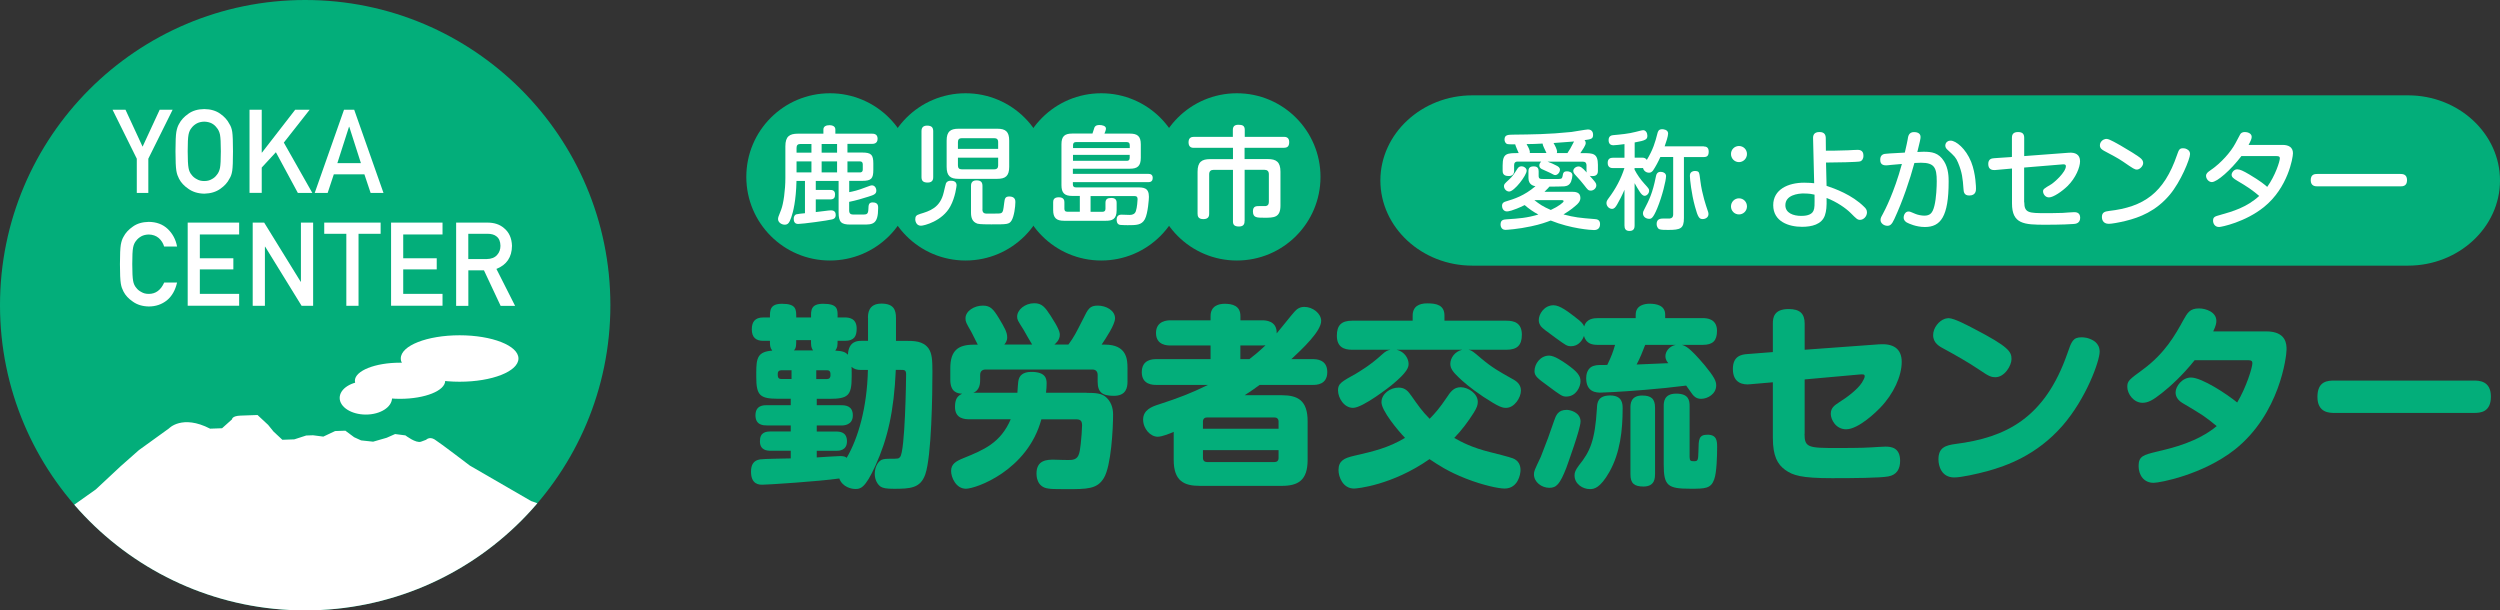 <?xml version="1.0" encoding="UTF-8"?><svg id="Layer_2" xmlns="http://www.w3.org/2000/svg" xmlns:xlink="http://www.w3.org/1999/xlink" viewBox="0 0 409.58 100"><rect x="0" y="0" width="409.58" height="100" fill="#333333" stroke="none"/><defs><style>.cls-1{fill:#fff;}.cls-2{fill:#03ae7a;}.cls-3{clip-path:url(#clippath);}.cls-4{fill:none;}</style><clipPath id="clippath"><path class="cls-4" d="m100,50c0,27.61-22.39,50-50,50S0,77.61,0,50,22.39,0,50,0s50,22.39,50,50Z"/></clipPath></defs><g id="header_TOPのとき"><g><g class="cls-3"><g><g><path class="cls-2" d="m100,50c0,27.61-22.39,50-50,50S0,77.61,0,50,22.39,0,50,0s50,22.39,50,50Z"/><g><path class="cls-1" d="m22.41,26l-3.97-8.02h2.12l2.8,6.05,2.8-6.05h2.12l-3.98,8.02v5.61h-1.89v-5.61Z"/><path class="cls-1" d="m28.75,24.79c0-1.59.05-2.65.14-3.18.1-.54.24-.97.44-1.3.32-.63.83-1.19,1.54-1.68.69-.5,1.56-.75,2.6-.76,1.05.01,1.92.27,2.62.77.69.49,1.19,1.05,1.5,1.68.22.33.38.76.46,1.3.08.54.12,1.6.12,3.18s-.04,2.61-.12,3.16c-.08.55-.24.99-.46,1.32-.31.63-.81,1.18-1.5,1.66-.7.5-1.57.76-2.62.79-1.04-.02-1.9-.29-2.6-.79-.71-.48-1.22-1.03-1.54-1.66-.1-.21-.18-.4-.26-.59-.07-.19-.13-.44-.18-.73-.09-.55-.14-1.6-.14-3.16Zm2,0c0,1.34.05,2.25.14,2.73.08.47.26.86.52,1.15.21.28.49.51.83.68.34.21.74.31,1.22.31s.89-.1,1.24-.31c.33-.17.6-.4.8-.68.26-.29.44-.68.54-1.15.09-.47.14-1.38.14-2.73s-.05-2.26-.14-2.74c-.1-.46-.28-.84-.54-1.13-.2-.28-.47-.52-.8-.7-.35-.18-.77-.28-1.24-.29-.47.01-.88.11-1.22.29-.34.19-.62.42-.83.7-.26.29-.43.67-.52,1.13-.1.49-.14,1.4-.14,2.74Z"/><path class="cls-1" d="m40.88,17.98h2v7.02h.04l5.44-7.02h2.37l-4.23,5.38,4.67,8.25h-2.37l-3.6-6.67-2.32,2.51v4.15h-2v-13.63Z"/><path class="cls-1" d="m59.7,28.56h-5.01l-1.01,3.05h-2.12l4.8-13.63h1.67l4.8,13.63h-2.11l-1.02-3.05Zm-.57-1.83l-1.91-5.96h-.04l-1.91,5.96h3.86Z"/><path class="cls-1" d="m29.01,46.29c-.29,1.26-.84,2.23-1.66,2.91-.84.67-1.83,1.01-2.98,1.01-1.04-.02-1.9-.29-2.6-.79-.71-.48-1.22-1.03-1.54-1.66-.1-.21-.18-.4-.26-.59-.07-.19-.13-.44-.18-.73-.09-.55-.14-1.6-.14-3.16s.05-2.64.14-3.18c.1-.54.24-.97.44-1.3.32-.63.83-1.19,1.54-1.68.69-.5,1.56-.75,2.6-.77,1.27.01,2.31.4,3.12,1.17.8.77,1.31,1.73,1.52,2.87h-2.12c-.16-.55-.46-1.02-.89-1.4-.45-.37-.99-.56-1.63-.57-.47.01-.88.11-1.21.29-.34.19-.62.42-.83.7-.26.29-.43.67-.52,1.13-.1.49-.14,1.4-.14,2.74s.05,2.25.14,2.73c.08.47.26.86.52,1.15.21.28.49.51.83.68.34.21.74.31,1.22.31,1.12,0,1.97-.62,2.52-1.86h2.12Z"/><path class="cls-1" d="m30.75,36.47h8.43v1.94h-6.44v3.9h5.49v1.83h-5.49v4.01h6.44v1.94h-8.43v-13.63Z"/><path class="cls-1" d="m41.4,36.47h1.88l5.98,9.69h.04v-9.69h2v13.63h-1.89l-5.97-9.69h-.04v9.69h-2v-13.63Z"/><path class="cls-1" d="m56.74,38.3h-3.62v-1.83h9.24v1.83h-3.62v11.8h-2v-11.8Z"/><path class="cls-1" d="m64.07,36.47h8.43v1.94h-6.44v3.9h5.49v1.83h-5.49v4.01h6.44v1.94h-8.43v-13.63Z"/><path class="cls-1" d="m74.72,36.47h5.16c1.1,0,2,.3,2.69.9.84.68,1.27,1.65,1.31,2.91-.02,1.85-.87,3.11-2.55,3.78l3.06,6.05h-2.37l-2.73-5.82h-2.56v5.82h-2v-13.63Zm2,5.97h3.03c.75-.01,1.31-.24,1.69-.67.37-.41.55-.91.55-1.5-.01-.71-.23-1.23-.66-1.55-.34-.28-.83-.42-1.47-.42h-3.14v4.14Z"/></g></g><path class="cls-1" d="m.92,90.55l3.82-2.95,3.02-1.79,7.94-5.63,4.07-3.8,2.99-2.64,4.92-3.55s2.16-2.33,6.74.04l1.96-.07,1.63-1.46s-.02-.56,1.38-.61c1.4-.05,2.8-.1,2.8-.1l1.74,1.62.88,1.09,1.45,1.35,1.96-.07,1.94-.63,1.12-.04,1.69.22,1.93-.91,1.68-.06,1.44,1.07,1.14.52,1.97.21,2.22-.64,1.38-.61,1.69.22s1.74,1.34,2.56,1.03l.83-.31s.54-.58,1.4-.05c.86.53,5.77,4.28,5.77,4.28l10.04,5.81s3.13,1.01,4,1.82c.87.81,4.31,2.65,4.31,2.65l4.88,2.91s2.27.76,4.54,1.24c2.26.48,13.23.92,13.23.92l6.15,7.07L4.61,106.98s-19.08.14-3.69-16.43Z"/><g><path class="cls-1" d="m72.94,62.38c0,1.63-3.31,2.96-7.4,2.96s-7.4-1.33-7.4-2.96,3.31-2.96,7.4-2.96,7.4,1.33,7.4,2.96Z"/><path class="cls-1" d="m84.94,58.73c0,2.11-4.31,3.81-9.64,3.81s-9.64-1.7-9.64-3.81,4.32-3.8,9.64-3.8,9.64,1.7,9.64,3.8Z"/><path class="cls-1" d="m64.23,65.19c0,1.51-1.92,2.73-4.29,2.73s-4.29-1.22-4.29-2.73,1.92-2.73,4.29-2.73,4.29,1.22,4.29,2.73Z"/></g></g></g><g><path class="cls-2" d="m142.2,52.07c0-.57,0-2.33,2.2-2.33,2.01,0,2.39,1.02,2.39,2.36v3.74h1.37c1.6,0,3.1,0,3.99,1.28.54.83.61,1.85.61,3.83,0,3.54-.13,13.83-1.18,16.8-.8,2.24-2.46,2.33-5.14,2.33-1.31,0-1.76-.13-2.11-.32-.57-.35-1.02-1.18-1.02-2.14,0-.8.35-1.92,1.15-2.3.38-.16,1.02-.16,1.21-.16,1.47,0,1.56,0,1.79-.29.83-.89.99-12.77.99-13.54s-.32-.73-.96-.73h-.73c-.29,6.8-1.37,11.37-3.32,15.65-1.72,3.83-2.52,3.86-3.32,3.86-.61,0-2.08-.29-2.62-1.72-3.35.48-11.75,1.02-12.58,1.02-.51,0-1.88,0-1.88-2.14,0-1.12.41-1.85,1.5-2.01.64-.1,4.22-.13,5.01-.16v-1.25h-3.23c-.64,0-1.82-.06-1.82-1.56s.99-1.6,1.82-1.6h3.23v-.99h-3.86c-.57,0-1.92,0-1.92-1.66s1.34-1.66,1.92-1.66h3.86v-1.05h-2.04c-3.03,0-3.61-.54-3.61-3.61v-.67c0-2.46.26-3.42,2.62-3.61-.38-.48-.38-.86-.38-1.6h-1.09c-1.18,0-1.88-.54-1.88-1.88,0-1.18.48-1.95,1.88-1.95h1.09c0-1.18,0-2.24,1.98-2.24,2.36,0,2.33.93,2.33,2.24h2.43c-.03-1.18-.03-2.24,1.98-2.24,2.4,0,2.4.89,2.36,2.24h1.18c.64,0,1.95.1,1.95,1.82,0,1.28-.41,2.01-1.95,2.01h-1.18c0,.77,0,1.12-.38,1.6,1.31.06,1.69.29,2.08.67.1-2.27,1.66-2.27,2.2-2.27h1.09v-3.77Zm-12.52,10.03v-1.44h-1.69c-.38,0-.57.22-.57.57,0,.45,0,.86.57.86h1.69Zm3.54-4.69c-.13-.16-.35-.45-.35-1.21v-.48h-2.43v.48c0,.8-.19,1.02-.38,1.21h3.16Zm.51,4.69h1.76c.38,0,.57-.22.57-.61,0-.41,0-.83-.57-.83h-1.76v1.44Zm.1,12.84c.54-.03,3.23-.22,3.83-.22.67,0,.86.13,1.05.29,1.88-3.19,3.35-8.24,3.48-14.4h-1.09c-.73,0-1.15-.13-1.6-.51.03.26.03.32.03.96v.67c0,3.07-.57,3.61-3.64,3.61h-2.08v1.05h3.99c.67,0,1.92.06,1.92,1.66s-1.44,1.66-1.92,1.66h-3.99v.99h3.16c.61,0,1.79.06,1.79,1.6s-1.34,1.56-1.79,1.56h-3.16v1.09Z"/><path class="cls-2" d="m178.01,64.36c1.56,0,2.39.1,3.07.61.89.7,1.28,1.79,1.28,2.91,0,2.36-.32,8.46-1.5,10.41-1.09,1.85-2.71,1.85-6.26,1.85-1.95,0-2.46-.03-2.84-.1-1.95-.22-1.95-2.17-1.95-2.46,0-2.27,1.82-2.27,2.84-2.27.48,0,2.55.1,2.97.03,1.09-.16,1.25-.89,1.44-2.62.1-.83.22-2.46.22-3.03,0-.83-.35-.99-1.02-.99h-5.65c-2.27,8.4-10.73,11.37-12.36,11.37s-2.43-1.85-2.43-2.91c0-1.15.8-1.6,2.04-2.11,3.32-1.34,6.07-2.49,7.73-6.36h-6.77c-.73,0-2.36-.06-2.36-2.01,0-1.37.45-1.85,1.18-2.17-.77-.06-1.95-.22-1.95-2.3v-1.88c0-2.97,1.34-3.86,3.86-3.86h.64c-.16-.32-.89-1.79-1.05-2.08-.86-1.5-.96-1.66-.96-2.24,0-1.18,1.41-2.08,2.84-2.08,1.25,0,1.72.58,2.62,2.04.93,1.56,1.37,2.3,1.37,3.16,0,.64-.32.99-.48,1.18h4.57c-.26-.38-1.21-2.08-1.41-2.43-.93-1.47-1.05-1.63-1.05-2.14,0-1.12,1.28-2.2,2.81-2.2,1.28,0,1.79.7,2.65,2.01,1.37,2.11,1.53,2.75,1.53,3.16,0,.86-.67,1.41-.89,1.6h2.3c.96-1.31,1.18-1.79,2.4-4.18.83-1.69,1.09-2.2,2.43-2.2s2.81.8,2.81,2.08c0,1.02-1.47,3.23-2.2,4.31h.54c3.61,0,3.7,2.46,3.7,3.86v2.2c0,.93-.19,2.33-2.24,2.33-1.85,0-2.65-.54-2.65-2.33v-1.09c0-.54-.29-.89-.86-.89h-17.5c-.54,0-.89.29-.89.89v.77c0,.45,0,1.72-1.12,2.14h7.22c.13-1.88.13-2.08.35-2.52.42-.83,1.5-.89,1.95-.89,2.36,0,2.49,1.15,2.49,1.88,0,.48-.03,1.02-.1,1.53h6.64Z"/><path class="cls-2" d="m215.09,58.84c.48,0,2.36,0,2.36,2.11s-1.82,2.11-2.36,2.11h-8.72c-.8.61-1.63,1.15-2.46,1.69h6.07c2.62,0,4.25.83,4.25,4.25v6.35c0,3.39-1.6,4.25-4.25,4.25h-13.41c-2.56,0-4.28-.77-4.28-4.25v-4.6c-.41.19-1.85.8-2.62.8-1.21,0-2.39-1.31-2.39-2.81,0-1.6,1.47-2.14,2.59-2.49,3.16-1.02,5.3-1.85,8.05-3.19h-8.5c-.48,0-2.36,0-2.36-2.08s1.76-2.14,2.36-2.14h8.91v-2.24h-6.58c-.45,0-2.36,0-2.36-2.04s1.92-2.08,2.36-2.08h6.58v-.7c0-1.63,1.28-2.01,2.3-2.01,1.28,0,2.59.32,2.59,2.01v.7h3.58c.42,0,2.43,0,2.36,2.14.48-.54,2.43-3.03,2.88-3.51.42-.48.89-.83,1.66-.83,1.34,0,2.75,1.05,2.75,2.3,0,1.69-3.1,4.6-4.89,6.26h3.54Zm-5.62,11.4v-1.18c0-.48-.32-.67-.67-.67h-11.05c-.38,0-.67.22-.67.67v1.18h12.39Zm-12.39,3.51v1.28c0,.48.32.67.67.67h11.05c.41,0,.67-.22.67-.67v-1.28h-12.39Zm7.6-14.91c.83-.64,1.44-1.12,2.65-2.27-.16,0-.32.03-.54.03h-3.58v2.24h1.47Z"/><path class="cls-2" d="m228.82,57.3c1.34.32,1.95,1.5,1.95,2.3,0,.54-.1,1.31-2.84,3.55-.13.1-4.63,3.67-6.26,3.67-1.47,0-2.46-1.63-2.46-2.87,0-1.09.48-1.37,2.97-2.75.51-.32,2.3-1.34,4.18-3.07.73-.67.99-.73,1.44-.83h-6.29c-1.34,0-2.49-.45-2.49-2.3,0-1.69.73-2.46,2.49-2.46h9.93v-.83c0-1.5,1.02-2.01,2.4-2.01,1.53,0,2.81.29,2.81,2.01v.83h10.16c1.25,0,2.52.35,2.52,2.3,0,1.72-.77,2.46-2.52,2.46h-6.2c.54.13.7.26,2.08,1.44,1.79,1.5,2.94,2.14,5.05,3.32.54.29,1.44.8,1.44,1.92,0,1.18-1.09,2.84-2.43,2.84-.61,0-1.12-.1-3.74-1.82-2.11-1.41-3.48-2.62-4.09-3.23-.8-.77-1.31-1.37-1.31-2.14,0-.99.73-2.04,1.95-2.33h-10.73Zm15.3,16.77c.67.16,3.29.83,3.74,1.02.96.38,1.25,1.15,1.25,1.92,0,.7-.41,3.03-2.62,3.03-.96,0-3.54-.54-6.32-1.63-2.94-1.15-4.54-2.24-5.97-3.19-6.13,4.28-11.88,4.82-12.36,4.82-1.82,0-2.55-1.88-2.55-3.03,0-1.53.96-1.95,2.4-2.3,3.48-.8,5.75-1.34,8.5-2.97-1.21-1.25-3.86-4.47-3.86-5.84s1.41-2.4,2.81-2.4c1.12,0,1.6.67,2.08,1.34,1.09,1.53,1.72,2.49,3,3.77.89-.89,1.66-1.79,2.78-3.45.61-.93,1.15-1.72,2.3-1.72,1.25,0,2.81,1.05,2.81,2.4,0,.48-.13.93-.67,1.79-.93,1.47-1.98,2.87-3.19,4.12,1.25.7,2.94,1.6,5.91,2.33Z"/><path class="cls-2" d="m258.94,69.09c0,1.18-2.17,7.09-2.33,7.57-1.05,2.68-1.63,3.26-2.78,3.26-1.25,0-2.52-.93-2.52-2.2,0-.54.1-.7,1.12-2.87,1.15-2.94,1.28-3.29,2.17-5.88.32-.93.64-1.82,2.08-1.82.48,0,2.27.35,2.27,1.95Zm-5.14-10.83c.83,0,2.11.86,2.94,1.44,1.6,1.15,2.2,1.82,2.2,2.75s-.73,2.52-2.33,2.52c-.64,0-.89-.16-3.07-1.79-1.57-1.15-2.14-1.56-2.14-2.36,0-1.25.99-2.56,2.4-2.56Zm7.98-1.76c-.83,0-1.92-.13-2.27-1.47-.38,1.05-1.15,1.69-2.11,1.69-.67,0-.83-.13-2.43-1.28-1.66-1.21-2.27-1.66-2.52-1.98-.22-.32-.35-.61-.35-1.02,0-.99.89-2.43,2.43-2.43,1.02,0,2.43,1.09,3.54,1.95,1.15.86,1.31,1.15,1.47,1.53.35-1.28,1.56-1.37,2.24-1.37h6.2v-.57c0-1.6,1.57-1.79,2.27-1.79,1.12,0,2.56.26,2.56,1.79v.57h6.16c.54,0,2.33.03,2.33,2.08,0,1.6-.67,2.3-2.33,2.3h-3.45c.58.16,1.21.32,3.77,3.35,1.57,1.92,1.88,2.59,1.88,3.29,0,1.41-1.41,2.2-2.46,2.2-.77,0-1.15-.38-1.41-.7-.19-.22-.89-1.28-1.05-1.47-2.68.32-4.02.48-6.77.7-4.21.35-6.87.45-7.22.45-.64,0-2.39,0-2.39-2.36,0-.38.06-1.72,1.31-2.04.45-.13.77-.13,2.14-.13.67-1.37.93-2.08,1.28-3.29h-2.81Zm4.06,10.44c0,3.58-.41,7.25-2.17,10.38-1.53,2.68-2.52,2.81-3.19,2.81-1.21,0-2.52-.86-2.52-2.24,0-.48.13-.86.73-1.66,1.79-2.24,2.62-3.96,2.94-9.36.03-.86.13-2.08,2.17-2.08s2.04,1.44,2.04,2.14Zm5.3,10.79c0,.54,0,1.98-1.88,1.98-1.5,0-2.14-.51-2.14-1.98v-10.95c0-.54,0-1.98,1.92-1.98,1.44,0,2.11.51,2.11,1.98v10.95Zm-1.6-21.24c-.35.93-.89,2.27-1.41,3.23.83-.03,4.66-.19,5.2-.22-.16-.19-.48-.54-.48-1.15,0-.7.54-1.6,1.69-1.85h-5.01Zm7.28,18.46c0,.54.19.61.64.61.67,0,.77,0,.8-1.69.03-1.88.03-2.65,1.5-2.65,1.56,0,1.56,1.12,1.56,2.08,0,1.28-.06,4.12-.48,5.24-.54,1.53-1.53,1.53-3.9,1.53-3.71,0-4.37-.48-4.37-3.96v-9.58c0-.57,0-2.04,2.04-2.04s2.2,1.09,2.2,2.04v8.43Z"/><path class="cls-2" d="m295.64,71.07c0,2.27.61,2.33,5.46,2.33.16,0,4.28,0,5.37-.1.54-.03,2.04-.13,2.43-.13.99,0,2.4.19,2.4,2.33,0,1.37-.58,2.3-1.92,2.55-1.31.26-5.94.29-9.26.29-5.11,0-6.39-.48-7.63-1.34-1.28-.93-2.04-2.27-2.04-5.27v-9.1l-3.71.32c-1.12.13-2.84-.13-2.84-2.49,0-2.11,1.34-2.4,2.46-2.46l4.09-.32v-4.69c0-.93.16-2.36,2.59-2.36,1.85,0,2.62.77,2.62,2.36v4.31l12.2-.89c2.27-.16,3.7.67,3.7,2.87,0,2.33-1.31,5.24-3.54,7.54-.51.54-3.51,3.51-5.56,3.51-1.72,0-2.52-1.63-2.52-2.52,0-1.02.61-1.4,1.44-1.95,1.28-.8,2.97-2.08,3.67-3.19.16-.29.45-.73.45-1.02,0-.35-.26-.35-.93-.29l-8.91.8v8.91Z"/><path class="cls-2" d="m319.27,52.13c.86,0,3.03,1.15,4.12,1.72,5.72,2.97,6.16,3.77,6.16,4.98,0,1.05-1.12,2.97-2.65,2.97-.61,0-1.05-.13-2.43-1.09-1.95-1.34-4.6-2.81-5.84-3.48-.86-.45-1.92-.99-1.92-2.33,0-1.21.96-2.36,1.95-2.68.19-.03.38-.1.61-.1Zm24.72,5.49c0,1.5-2.17,7.63-6.1,12.14-4.25,4.85-9.17,6.55-12.23,7.41-1.79.48-4.34,1.05-5.49,1.05-2.08,0-2.59-1.85-2.59-2.97,0-1.92,1.15-2.3,2.84-2.52,8.18-1.05,14.56-4.18,18.27-14.79.7-2.04.93-2.68,2.36-2.68.19,0,.51.03.86.1.93.26,2.08.8,2.08,2.27Z"/><path class="cls-2" d="m359.54,59.03c-1.88,2.36-3.99,4.31-5.4,5.4-1.44,1.15-2.24,1.56-3.13,1.56-1.47,0-2.49-1.5-2.49-2.59,0-.99.26-1.18,2.62-2.91,3.54-2.62,5.24-5.62,6.58-8.08.67-1.18,1.05-1.88,2.55-1.88,1.09,0,2.84.57,2.84,2.04,0,.45-.1.83-.51,1.72h8.66c3.32,0,3.35,2.11,3.35,2.97,0,1.15-1.12,10.54-8.46,16.38-5.27,4.15-12.33,5.46-13.32,5.46-1.66,0-2.46-1.34-2.46-2.75,0-1.63.8-1.82,3-2.36,2.59-.61,6.64-1.57,9.8-4.18-2.04-1.66-2.14-1.72-5.59-3.77-.8-.48-1.15-1.09-1.15-1.76,0-.99,1.09-2.43,2.52-2.43,1.79,0,5.94,2.75,7.57,4.09,1.47-2.43,2.49-5.72,2.49-6.42,0-.51-.29-.51-1.09-.51h-8.4Z"/><path class="cls-2" d="m382.48,67.65c-.8,0-2.81,0-2.81-2.62s1.69-2.68,2.81-2.68h22.8c.8,0,2.81,0,2.81,2.62s-1.79,2.68-2.81,2.68h-22.8Z"/></g><g><g><path class="cls-2" d="m149.67,28.98c0,7.57-6.13,13.7-13.7,13.7s-13.7-6.13-13.7-13.7,6.13-13.7,13.7-13.7,13.7,6.14,13.7,13.7Z"/><path class="cls-2" d="m171.89,28.98c0,7.57-6.13,13.7-13.7,13.7s-13.7-6.13-13.7-13.7,6.13-13.7,13.7-13.7,13.7,6.14,13.7,13.7Z"/><path class="cls-2" d="m194.12,28.98c0,7.57-6.14,13.7-13.7,13.7s-13.7-6.13-13.7-13.7,6.13-13.7,13.7-13.7,13.7,6.14,13.7,13.7Z"/><path class="cls-2" d="m216.34,28.98c0,7.57-6.13,13.7-13.7,13.7s-13.7-6.13-13.7-13.7,6.13-13.7,13.7-13.7,13.7,6.14,13.7,13.7Z"/></g><g><path class="cls-1" d="m139.13,31.48c.63-.12,1.41-.28,2.69-.79.72-.28.88-.32,1.05-.32.4,0,.7.39.7.86,0,.53-.35.7-1.27.98-.86.28-2.11.65-3.18.86v1.41c0,.67.42.67.83.67h1.55c.51-.02.74-.09.77-.9.02-.65.04-1.09.7-1.09.9,0,.9.58.9.91,0,2.72-.91,2.72-2.48,2.72h-2.07c-1.48,0-1.93-.37-1.93-2v-5.15h-3.74v1.48h2.37c.23,0,.79,0,.79.72,0,.54-.18.83-.79.83h-2.37v2.07c.37-.04,1-.11,1.34-.16.51-.07.97-.12,1.14-.12.63,0,.79.37.79.77,0,.25-.07.6-.62.72-.67.18-4.83.74-5.54.74-.65,0-.72-.53-.72-.84,0-.53.28-.69.42-.74.16-.05.95-.14,1.42-.18v-5.29h-1.39c-.07,3.22-.54,5.08-.86,5.99-.3.84-.51,1.18-1.07,1.18-.53,0-1.09-.39-1.09-.91,0-.25.04-.39.51-1.55.37-.95.69-3.16.69-5.2v-5.19c0-1.62.69-2.06,2.06-2.06h4.17v-.69c0-.51.46-.7.98-.7.19,0,.98.02.98.7v.69h5.99c.25,0,.93,0,.93.83s-.69.84-.93.84h-4.01v1.42h2.43c1.48,0,1.81.37,1.81,1.81v1.02c0,1.42-.32,1.81-1.81,1.81h-2.14v1.83Zm-6.19-7.89h-1.81c-.42,0-.63.19-.63.63v.79h2.44v-1.42Zm-2.44,2.85v1.81h2.44v-1.81h-2.44Zm6.64-2.85h-2.53v1.42h2.53v-1.42Zm0,2.85h-2.53v1.81h2.53v-1.81Zm1.7,0v1.81h2.04c.16,0,.47-.04.47-.49v-.83c0-.33-.16-.49-.47-.49h-2.04Z"/><path class="cls-1" d="m150.73,35.05c1.53-.46,3.3-.98,3.88-3.53.12-.51.32-1.37.37-1.49.16-.33.47-.42.79-.42.28,0,.95.04.95.74,0,.07-.19,1.93-1.02,3.45-1.3,2.43-4.31,3.18-4.82,3.18-.84,0-.93-.9-.93-1.02,0-.51.14-.72.77-.9Zm2.16-6.05c0,.25,0,.91-.9.91-.79,0-1.02-.32-1.02-.91v-7.49c0-.23,0-.93.9-.93.81,0,1.02.35,1.02.93v7.49Zm12.45-1.67c0,1.51-.62,1.97-1.95,1.97h-6.35c-1.32,0-1.95-.44-1.95-1.97v-4.29c0-1.48.6-1.95,1.95-1.95h6.35c1.34,0,1.95.46,1.95,1.95v4.29Zm-8.4-2.94h6.59v-1.12c0-.46-.25-.63-.63-.63h-5.34c-.39,0-.62.18-.62.63v1.12Zm0,1.44v1.28c0,.42.19.63.62.63h5.34c.44,0,.63-.23.63-.63v-1.28h-6.59Zm4.01,8.47c0,.7.46.7.84.7,1.88,0,2.09,0,2.27-.11.28-.18.3-.37.46-1.65.09-.65.12-1.05.83-1.05,1,0,1,.69,1,.91,0,.77-.21,2.37-.63,3.04-.4.62-.7.62-3.32.62-.53,0-1.86,0-2.25-.11-.91-.3-1.07-1.05-1.07-1.86v-4.31c0-.23,0-.93.9-.93.79,0,.98.37.98.93v3.81Z"/><path class="cls-1" d="m176.91,34.68v-2.58h-1.23c-1.27,0-1.78-.47-1.78-1.78v-6.68c0-1.32.53-1.76,1.78-1.76h3.3c.05-.14.26-.84.32-.98.07-.14.19-.42.84-.42.42,0,1.05.14,1.05.58,0,.23-.14.6-.25.83h4.18c1.2,0,1.78.4,1.78,1.76v2.21c0,1.37-.58,1.78-1.78,1.78h-9.35v.84h12.34c.46,0,.74.18.74.67,0,.69-.54.69-.74.69h-12.34v.37c0,.33.16.49.49.49h10.02c1.04,0,1.95.02,1.95,1.55,0,.23-.14,2.69-.67,3.67-.53.97-1.42.97-2.79.97-.05,0-.86,0-1.21-.04-.62-.05-.62-.72-.62-.84,0-.83.58-.84.81-.84.19,0,1.16.04,1.37.04.47,0,.83-.19.97-.62.21-.58.28-1.83.28-1.93,0-.54-.26-.54-.72-.54h-6.98v2.58h1.95c.32,0,.49-.16.49-.49v-.97c0-.62.32-.81.97-.81.86,0,.86.6.86.84v1.16c0,1.55-.79,1.74-1.78,1.74h-6.84c-1.25,0-1.78-.46-1.78-1.76v-1.25c0-.33.05-.84.93-.84s.91.58.91.84v1.04c0,.28.11.49.49.49h2Zm-1.12-10.42h9.3v-.49c0-.33-.16-.49-.47-.49h-8.33c-.4,0-.49.25-.49.49v.49Zm9.3,1.11h-9.3v.98h8.82c.28,0,.47-.12.47-.49v-.49Z"/><path class="cls-1" d="m203.9,36.18c0,.33-.02.93-.9.93-.74,0-1.02-.26-1-.88v-8.4h-3.18c-.42,0-.72.19-.72.72v6.45c0,.3-.02.9-.95.9-.84,0-.95-.47-.95-.9v-6.86c0-1.62.69-2.07,2.06-2.07h3.74v-1.85h-6.4c-.23,0-.88,0-.88-.9,0-.76.46-.9.88-.9h6.38v-1.14c0-.49.21-.84.9-.84s1.05.16,1.05.84v1.14h6.42c.26,0,.86.04.86.84,0,.65-.23.95-.86.95h-6.45v1.85h3.81c1.37,0,2.07.46,2.07,2.07v5.55c0,1.99-1.09,1.99-2.65,1.99-1.25,0-1.86,0-1.86-1.05,0-.86.53-.86,1.11-.86h.97c.44-.07.53-.35.53-.72v-4.5c0-.49-.26-.72-.72-.72h-3.25v8.35Z"/></g></g><g><path class="cls-2" d="m409.58,29.57c0,7.68-6.78,13.95-15.06,13.95h-153.31c-8.29,0-15.06-6.28-15.06-13.95s6.78-13.95,15.06-13.95h153.31c8.29,0,15.06,6.28,15.06,13.95Z"/><g><path class="cls-1" d="m257.42,31.42c.6,0,1.5,0,1.5,1.01,0,.57-.44.99-.76,1.25-.79.71-1.64,1.22-2.01,1.45,1.84.49,2.69.57,5.11.76.34.02.88.09.88.81s-.42.99-.99.99c-.48,0-3.75-.21-7.09-1.56-.67.25-1.64.62-3.22.95-2.1.46-4.01.58-4.19.58-.79,0-.81-.78-.81-.88,0-.78.51-.81,1.01-.85,2.05-.14,3.23-.21,5.18-.78-.81-.44-1.55-.94-2.24-1.55-2.01.99-2.77,1.04-2.9,1.04-.58,0-.81-.53-.81-.9,0-.55.39-.67.64-.74,1.38-.42,2.95-.9,4.84-2.49-.23-.04-1.15-.18-1.15-1.34v-1.1c0-.58.25-.81.88-.81s.79.35.79.8v.74c0,.27.05.46.35.51.16.02.37.02,2.24.02,1.2,0,1.22,0,1.33-.46.09-.53.14-.8.74-.8.26,0,.87.09.87.65,0,.25-.09.69-.21,1.01-.25.6-.64.74-1.11.8-.35.04-1.96.04-2.44.04-.12.14-.3.37-.81.85h4.38Zm-8.76-4.95c-.46,0-.6.25-.6.62v.92c0,.55-.33.83-.87.83-.44,0-1.01-.09-1.01-.83v-.9c0-2.03.71-2.03,2.63-2.03-.09-.21-.55-1.24-.57-1.43-.26,0-1.13,0-1.29-.05-.35-.11-.46-.48-.46-.74,0-.78.58-.78,1.31-.8,3.25-.04,5.87-.05,9.65-.44.42-.05,2.39-.41,2.7-.41.74,0,.85.57.85.88,0,.67-.35.72-1.4.87.09.11.19.21.19.5,0,.35-.53,1.11-.88,1.63h.48c1.55,0,2.4,0,2.4,1.91v1.02c0,.76-.58.83-.92.83-.21,0-.3-.02-.42-.05.92,1.04,1.08,1.2,1.08,1.56,0,.48-.44.87-.92.87-.39,0-.51-.16-1.06-.88-.41-.55-.79-.95-1.41-1.63-.18-.19-.39-.44-.39-.71,0-.37.41-.74.87-.74.27,0,.48.05,1.34.99-.02-.11-.04-.14-.04-.23v-.92c0-.28-.07-.62-.58-.62h-5.79c.57.21.95.37,1.45.64.28.14.57.32.57.67,0,.46-.41.88-.76.88-.18,0-.25-.04-.83-.35-.23-.11-1.2-.55-1.4-.64-.25-.12-.39-.34-.39-.57,0-.09,0-.35.3-.64h-3.83Zm1.45,1.52c0,.72-2.01,3.39-2.86,3.39-.48,0-.85-.46-.85-.87,0-.32.05-.37.85-1.11.57-.51.88-1.02,1.38-1.8.23-.35.5-.35.71-.35.27,0,.78.25.78.74Zm3.25-2.92c-.07-.12-.35-.74-.41-.88-.09-.18-.21-.48-.23-.67-1.27.07-1.4.07-2.62.09.19.32.34.62.41.79.16.42.14.57.12.67h2.72Zm-1.98,7.72c.85.67,1.38,1.04,2.69,1.61,1.27-.58,2.1-1.25,2.1-1.43s-.21-.18-.28-.18h-4.51Zm5.42-7.72c.41-.6.48-.74,1.08-1.89-.74.07-1.01.09-3.36.25.23.41.58,1.01.58,1.47,0,.05-.02.11-.05.18h1.75Z"/><path class="cls-1" d="m279.13,24c.25,0,.81.02.81.83,0,.71-.28.9-.81.9h-3.25v10c0,1.71-.55,1.94-2.58,1.94-.5,0-1.17,0-1.45-.12-.3-.14-.44-.53-.44-.85,0-.9.71-.9,1.24-.9.14,0,.79.02.92,0,.37-.04.55-.27.55-.64v-9.44h-2.1c-.35.79-.81,1.64-1.2,2.21-.16.21-.37.37-.67.37-.35,0-.85-.23-.97-.78-.07.02-.09.02-.14.02h-1.25v.25c.44.85.99,1.63,1.63,2.33.65.72.76.83.76,1.13,0,.46-.41.83-.72.83-.35,0-.58-.32-.78-.6-.26-.37-.62-1.01-.88-1.47v6.91c0,.34-.04.92-.83.92-.69,0-.83-.42-.83-.92v-5.83c-.35.85-.9,1.89-1.18,2.37-.28.48-.48.76-.87.76-.44,0-.9-.41-.9-.95,0-.28.11-.46.34-.78,1.18-1.56,2.05-3.22,2.6-4.95h-1.84c-.3,0-.9-.04-.9-.85,0-.71.44-.85.9-.85h1.85v-2.23c-.62.09-1.57.19-1.82.19-.72,0-.78-.58-.78-.85,0-.71.51-.78.76-.81,1.22-.11,2.54-.23,3.66-.53.99-.25,1.1-.28,1.24-.28.44,0,.69.46.69.9,0,.57-.18.78-2.08,1.11v2.49h1.25c.35,0,.58.12.74.37,1.02-1.68,1.38-2.92,1.73-4.31.09-.35.19-.72.79-.72.16,0,.97.05.97.71,0,.42-.33,1.45-.57,2.1h6.43Zm-6.18,4.88c0,.65-.6,3.22-1.45,5.27-.69,1.64-.97,1.7-1.31,1.7-.53,0-1.02-.34-1.02-.9,0-.16.02-.3.18-.57.85-1.64,1.4-2.76,1.93-5.42.07-.35.19-.94,1.04-.78.19.04.64.18.64.71Zm5.62.74c.28,2.26,1.01,4.29,1.08,4.52.19.55.25.69.25.94,0,.55-.51.81-.94.81-.53,0-.78-.21-1.27-2.05-.6-2.19-.83-4.52-.83-4.98,0-.27.02-.53.3-.71.28-.18.64-.14.74-.12.5.07.5.21.67,1.59Z"/><path class="cls-1" d="m286.21,25.23c0,.72-.58,1.33-1.31,1.33s-1.31-.6-1.31-1.33.58-1.31,1.31-1.31,1.31.58,1.31,1.31Zm0,8.59c0,.72-.58,1.31-1.31,1.31s-1.31-.58-1.31-1.31.58-1.33,1.31-1.33,1.31.58,1.31,1.33Z"/><path class="cls-1" d="m299.26,30.45c1.31.44,4.17,1.45,6.17,3.46.23.21.44.48.44.87,0,.72-.6,1.24-1.13,1.24-.44,0-.6-.18-1.55-1.13-.76-.76-2.23-1.8-3.94-2.46.04,1.45-.04,2.14-.27,2.84-.51,1.52-2.19,1.89-3.75,1.89-2.16,0-4.72-.85-4.72-3.55,0-2.56,2.42-3.68,5.07-3.68.72,0,1.33.05,1.64.09l-.18-7.33c-.02-.5.12-1.06,1.04-1.06.87,0,1.04.5,1.04,1.06l.02,2c.67,0,1.89,0,3.69-.07.42-.02,1.11-.07,1.54-.07.85,0,.92.62.92.97,0,.53-.25.83-.53.92-.41.12-4.05.19-5.6.19l.09,3.82Zm-3.69,1.24c-1.06,0-3.07.28-3.07,1.93,0,1.29,1.31,1.75,2.6,1.75.58,0,1.66-.07,2-.83.21-.49.19-.88.18-2.65-.37-.09-.87-.19-1.7-.19Z"/><path class="cls-1" d="m312.56,22.67c.07-.37.19-1.03,1.01-1.03.28,0,1.08.05,1.08.8,0,.3-.12.8-.53,2.46.12,0,.88-.04,1.01-.04,1.34,0,2.47.14,3.36,1.55.76,1.2.76,2.7.76,3.34,0,5.74-1.31,7.44-3.89,7.44-1.45,0-2.65-.57-2.97-.74-.19-.12-.51-.34-.51-.81,0-.44.28-.99.79-.99.23,0,.34.05,1.18.41.39.16,1.01.27,1.4.27.94,0,1.36-.39,1.66-1.59.33-1.31.39-3.25.39-4.06,0-2.21-.39-3.02-2.58-3.02-.37,0-.85.04-1.08.04-.72,2.7-1.94,6.29-3.29,9.19-.42.92-.71,1.1-1.15,1.1-.55,0-1.11-.42-1.11-.94,0-.35.14-.58.41-1.06.26-.48,1.82-3.43,3.09-8.13-.3.02-1.17.09-1.82.16-.35.05-.67.07-.79.07-.87,0-.94-.57-.94-.94,0-.79.55-.9.74-.94.33-.05.71-.07,3.29-.21.32-1.4.34-1.48.5-2.31Zm7.01.37c.87,0,2.49,1.29,3.37,3.48.78,1.96.79,4.29.79,4.38,0,.28,0,1.13-1.1,1.13-.85,0-.92-.58-.95-1.1-.12-1.66-.21-2.67-.9-4.31-.35-.83-.58-1.04-1.66-2.03-.21-.19-.42-.39-.42-.74s.21-.57.34-.65c.19-.14.39-.16.53-.16Z"/><path class="cls-1" d="m331.64,33.13c0,1.77.78,1.79,3.52,1.79.18,0,1.78,0,2.77-.04.3-.02,1.59-.12,1.86-.12s1.01,0,1.01.92-.76,1.01-1.15,1.02c-1.59.12-4.31.12-4.54.12-3.52,0-5.48-.11-5.48-3.5v-5.71l-2.79.25c-.37.02-1.1-.02-1.1-.99,0-.83.55-.92.95-.95l2.93-.21v-3.13c0-.32.04-.95.99-.95.78,0,1.02.35,1.02.95v2.99l7.33-.55c.99-.07,1.82.25,1.82,1.4,0,.97-.69,2.72-2.05,4.06-.87.85-2.31,1.86-3.04,1.86-.67,0-.97-.64-.97-.97,0-.37.12-.46,1.34-1.18.49-.3,2.4-1.98,2.4-2.97,0-.34-.39-.32-.67-.28l-6.17.51v5.69Z"/><path class="cls-1" d="m347.39,23.82c.92.53,3.02,1.78,3.41,2.19.25.25.32.48.32.71,0,.5-.58,1.06-1.01,1.06-.39,0-.55-.11-2.3-1.31-.79-.55-2.01-1.18-3.04-1.73-.35-.19-.74-.42-.74-.92,0-.62.55-.99.87-1.04.39-.09.78.07,2.49,1.04Zm11.41,1.43c0,.76-1.52,4.54-3.36,6.7-2.24,2.65-4.89,3.68-7.19,4.24-1.13.28-2.32.48-2.76.48-1.06,0-1.13-.87-1.13-1.1,0-.78.46-.92,1.17-1.01,5.65-.65,8.99-2.88,11.15-9.21.27-.76.37-1.06.95-1.06.14,0,.28.02.41.05.33.11.76.34.76.9Z"/><path class="cls-1" d="m367.23,25.55c-1.75,2.31-4.01,4.28-4.86,4.28-.53,0-.95-.55-.95-1.01,0-.39.25-.6.72-.92,1.77-1.2,3.36-3.04,4.08-4.4.11-.21.78-1.45.81-1.52.11-.16.3-.35.76-.35.37,0,1.11.18,1.11.8,0,.28-.16.67-.51,1.31h5.57c.99,0,1.7.39,1.7,1.36,0,.76-.83,5.67-4.75,8.82-3.06,2.47-6.98,3.27-7.35,3.27-.76,0-.99-.64-.99-1.03,0-.62.3-.71,1.18-.95,2.03-.57,4.35-1.24,6.38-3.11-1.11-.95-1.98-1.54-3.57-2.47-.71-.41-.95-.65-.95-1.01,0-.3.34-.88.92-.88.44,0,.97.25,1.96.83,1.86,1.1,2.62,1.75,2.95,2.05,1.33-1.86,2.07-4.19,2.07-4.68,0-.37-.3-.37-.69-.37h-5.58Z"/><path class="cls-1" d="m379.68,30.53c-.32,0-1.11,0-1.11-1.01s.71-1.02,1.11-1.02h13.57c.32,0,1.1,0,1.1,1.01s-.72,1.02-1.1,1.02h-13.57Z"/></g></g></g></g></svg>